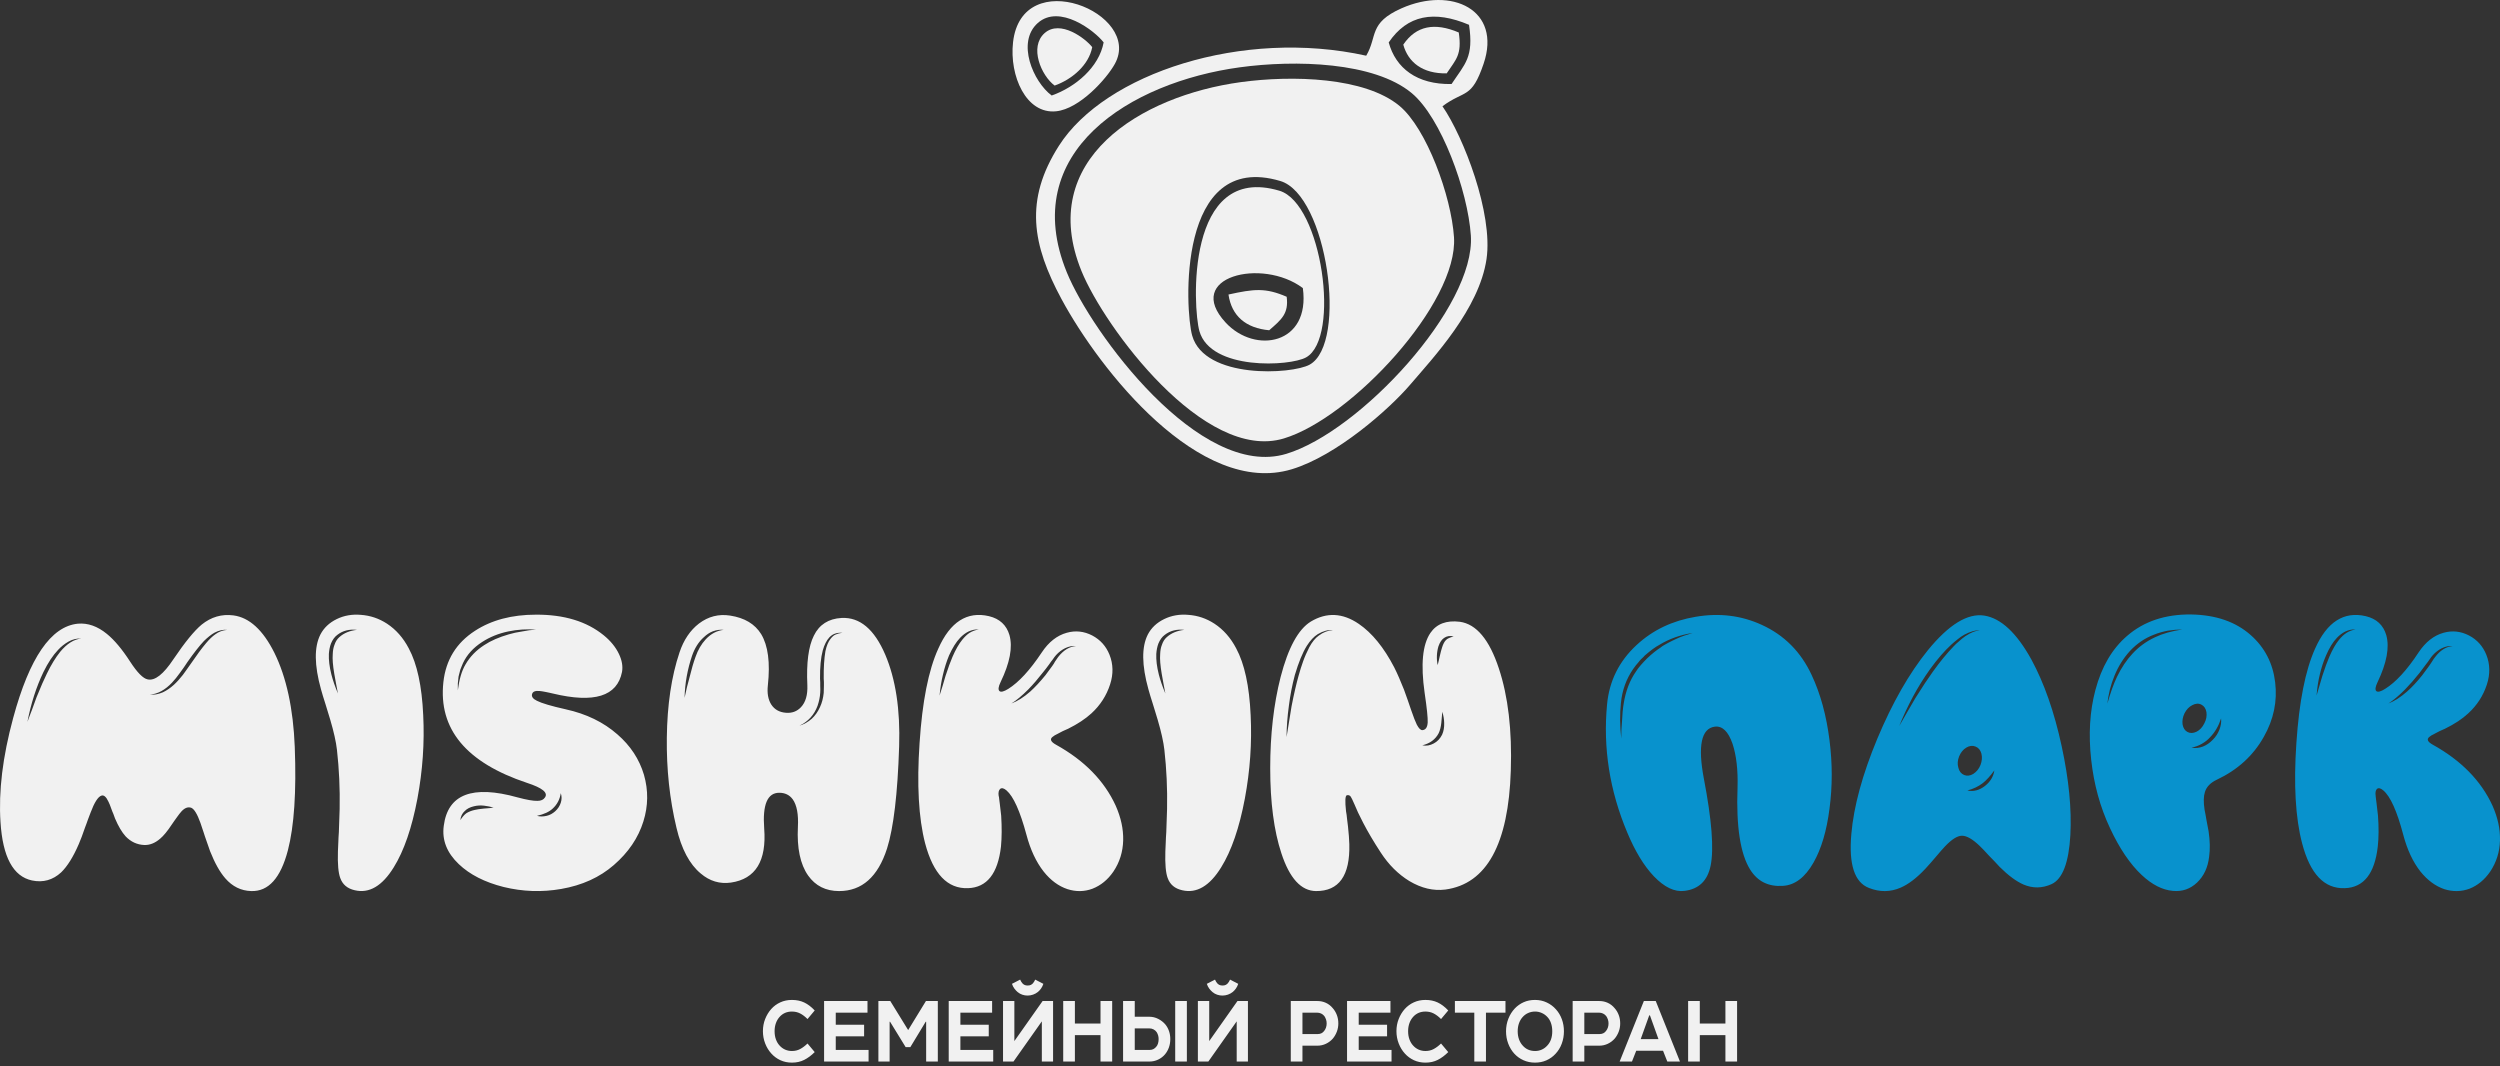 <?xml version="1.0" encoding="UTF-8"?> <svg xmlns="http://www.w3.org/2000/svg" width="640" height="273" viewBox="0 0 640 273" fill="none"><rect x="0" y="0" width="640" height="273" fill="#333333" stroke="none"/> <path fill-rule="evenodd" clip-rule="evenodd" d="M317.336 17.239C331.631 15.284 351.741 15.837 361.374 23.814C368.928 30.065 375.781 48.88 376.539 60.29C377.751 78.577 348.112 110.492 329.291 116.185C307.164 122.877 279.431 85.199 273.119 69.758C260.437 38.742 289.5 21.044 317.336 17.239ZM355.51 10.861C360.273 3.829 367.135 2.564 376.073 6.354C377.309 14.699 375.056 16.281 371.6 21.51C362.702 21.678 357.305 17.426 355.51 10.861ZM369.27 27.2C374.962 22.954 376.705 25.443 379.8 16.328C384.496 2.506 371.636 -3.569 358.781 2.13C350.309 5.884 352.672 9.33 349.752 14.261C318.093 7.23 282.894 18.817 271.094 37.298C262.201 51.23 264.232 62.634 271.764 76.599C281.53 94.707 307.158 127.263 330.699 120.128C342.211 116.64 355.663 104.726 360.985 98.502C366.952 91.52 378.677 79.094 380.551 66.312C382.263 54.627 374.671 35.036 369.27 27.2Z" fill="#F1F1F1"></path> <path fill-rule="evenodd" clip-rule="evenodd" d="M305.2 85.924C303.373 79.525 301.182 38.42 327.763 46.338C339.747 49.907 345.097 87.87 335.282 93.343C330.743 95.872 308.395 97.115 305.2 85.924ZM300.797 85.924C304.824 102.764 359.44 114.836 341.411 58.828C339.035 51.449 336.688 45.895 331.06 43.258C306.181 31.597 295.945 65.631 300.797 85.924Z" fill="#F1F1F1"></path> <path fill-rule="evenodd" clip-rule="evenodd" d="M269.231 24.452C264.513 20.957 260.135 10.815 265.676 5.888C271.222 0.957 280.243 7.862 282.534 10.855C281.343 17.219 275.34 22.297 269.231 24.452ZM285.42 16.32C292.542 3.335 261.601 -9.319 259.337 10.832C258.374 19.412 262.673 29.278 270.371 28.489C276.386 27.87 283.31 20.17 285.42 16.32Z" fill="#F1F1F1"></path> <path fill-rule="evenodd" clip-rule="evenodd" d="M302.4 84.348C297.926 65.639 307.362 34.264 330.299 45.015C335.487 47.446 337.651 52.564 339.839 59.367C356.461 111.001 306.111 99.871 302.4 84.348ZM317.645 21.027C291.985 24.535 265.194 40.85 276.882 69.443C282.702 83.677 308.268 118.412 328.666 112.243C346.017 106.995 373.342 77.573 372.223 60.713C371.525 50.196 365.208 32.852 358.246 27.087C349.363 19.736 330.825 19.225 317.645 21.027Z" fill="#F1F1F1"></path> <path fill-rule="evenodd" clip-rule="evenodd" d="M333.528 73.748C335.51 88.187 321.324 90.755 313.765 82.578C302.935 70.868 323.079 65.888 333.528 73.748ZM307.047 84.763C309.949 94.918 330.235 93.792 334.353 91.495C343.264 86.528 338.407 52.069 327.529 48.827C303.401 41.641 305.39 78.953 307.047 84.763Z" fill="#F1F1F1"></path> <path fill-rule="evenodd" clip-rule="evenodd" d="M359.239 11.427C360.479 15.96 364.208 18.898 370.354 18.783C372.74 15.171 374.295 14.077 373.442 8.315C367.269 5.696 362.53 6.571 359.239 11.427Z" fill="#F1F1F1"></path> <path fill-rule="evenodd" clip-rule="evenodd" d="M269.987 21.905C274.405 20.346 278.746 16.674 279.608 12.071C277.953 9.906 271.427 4.911 267.417 8.479C263.41 12.042 266.575 19.376 269.987 21.905Z" fill="#F1F1F1"></path> <path fill-rule="evenodd" clip-rule="evenodd" d="M324.909 84.546C328.061 81.8 329.944 80.294 329.391 75.972C323.939 73.612 321.025 73.963 314.49 75.397C315.299 80.93 318.97 83.995 324.909 84.546Z" fill="#F1F1F1"></path> <path d="M55.11 162.389C54.352 162.912 53.578 163.67 52.755 164.646C51.662 165.944 50.349 167.713 48.803 169.987L47.826 171.368L46.835 172.748C46.044 173.759 45.27 174.618 44.512 175.309C43.604 176.135 42.664 176.775 41.705 177.228C40.528 177.734 39.418 177.919 38.356 177.834C40.358 177.666 42.26 176.639 44.025 174.769C44.682 174.08 45.372 173.221 46.095 172.21L47.086 170.828L48.011 169.447C49.66 167.107 51.055 165.32 52.2 164.108C53.159 163.166 54.05 162.457 54.874 161.985C55.984 161.396 57.094 161.143 58.171 161.245C56.992 161.345 55.967 161.734 55.11 162.389ZM15.4 166.871C14.222 168.352 13.078 170.204 12.001 172.446C11.312 173.827 10.421 175.848 9.344 178.526C8.94 179.57 8.57 180.632 8.2 181.676L7.613 183.21L7.024 184.792C7.915 180.142 9.276 175.899 11.11 172.059C12.288 169.649 13.55 167.762 14.86 166.382C15.617 165.556 16.491 164.85 17.519 164.259C18.561 163.67 19.655 163.402 20.765 163.468C18.897 163.67 17.115 164.799 15.4 166.871ZM75.46 191.242C75.073 181.406 73.324 173.372 70.246 167.124C67.32 161.262 63.822 158.077 59.751 157.539C56.758 157.152 54.05 157.943 51.611 159.913C49.743 161.464 47.322 164.429 44.378 168.79C41.839 172.614 39.652 174.331 37.818 173.927C36.642 173.71 35.144 172.193 33.328 169.398C31.26 166.197 29.276 163.84 27.374 162.289C24.968 160.319 22.496 159.443 19.94 159.662C13.063 160.336 7.545 168.369 3.373 183.799C0.683 193.703 -0.394 202.577 0.127 210.443C0.683 219.388 3.373 224.374 8.2 225.401C11.027 225.991 13.516 225.299 15.651 223.33C17.249 221.779 18.763 219.354 20.176 216.07C20.648 214.991 21.169 213.594 21.756 211.875L22.143 210.848L22.496 209.854C22.75 209.131 22.986 208.525 23.186 208.035C24.162 205.425 25.087 203.977 25.945 203.69C26.568 203.454 27.172 203.96 27.761 205.223C27.963 205.611 28.233 206.266 28.552 207.193L28.752 207.731L29.006 208.323L29.444 209.518C30.301 211.522 31.192 213.038 32.151 214.1C33.496 215.514 35.112 216.255 36.978 216.323C38.39 216.357 39.737 215.799 41.015 214.689C41.873 213.964 42.866 212.768 43.974 211.084L44.614 210.158L45.255 209.265C45.725 208.608 46.112 208.086 46.448 207.731C47.288 206.806 48.131 206.502 48.954 206.789C49.711 207.093 50.5 208.389 51.325 210.696C51.494 211.152 51.662 211.69 51.864 212.313L52.166 213.207L52.453 214.1C52.974 215.648 53.427 216.912 53.78 217.905C54.976 220.919 56.269 223.244 57.681 224.861C59.515 226.967 61.736 228.045 64.327 228.113C68.732 228.247 71.844 224.778 73.695 217.703C75.309 211.488 75.898 202.662 75.46 191.242ZM86.847 163.132C86.291 163.621 85.889 164.276 85.619 165.101C85.351 165.759 85.215 166.55 85.183 167.46C85.081 168.69 85.215 170.34 85.568 172.446L86.023 174.971L86.51 177.532C85.753 175.731 85.198 174.097 84.828 172.648C84.341 170.711 84.124 168.96 84.19 167.409C84.258 166.399 84.443 165.505 84.728 164.748C85.132 163.772 85.67 163.029 86.359 162.525C87.738 161.447 89.421 161.026 91.388 161.245C89.52 161.447 88.008 162.07 86.847 163.132ZM104.642 165.978C103.23 163.283 101.379 161.177 99.076 159.662C97.006 158.314 94.785 157.573 92.415 157.405C90.195 157.203 88.108 157.556 86.209 158.482C84.307 159.409 82.911 160.724 82.02 162.44C80.406 165.625 80.457 170.289 82.171 176.454C82.441 177.432 82.826 178.728 83.35 180.344L84.543 184.252C85.451 187.334 86.023 189.895 86.26 191.95C86.813 196.851 87.049 201.888 86.949 207.093C86.915 208.776 86.847 210.765 86.747 213.055L86.662 214.351L86.611 215.631C86.579 216.542 86.545 217.316 86.51 217.939C86.411 221.173 86.611 223.447 87.1 224.761C87.689 226.429 88.933 227.49 90.85 227.909C94.517 228.769 97.846 226.816 100.79 222.049C103.43 217.805 105.448 211.926 106.863 204.43C108.207 197.223 108.697 190.097 108.341 183.056C108.005 175.628 106.778 169.936 104.642 165.978ZM143.56 205.508C143.292 206.334 142.822 207.059 142.131 207.682C141.476 208.272 140.736 208.676 139.912 208.861C139.053 209.063 138.23 209.063 137.455 208.861C139.289 208.44 140.633 207.816 141.493 206.991C142.637 205.947 143.326 204.617 143.56 203.049C143.831 203.841 143.831 204.649 143.56 205.508ZM123.899 206.991C122.857 207.093 122.066 207.21 121.527 207.344C120.687 207.529 119.981 207.816 119.409 208.169C118.888 208.54 118.367 209.131 117.845 209.956C117.945 208.995 118.315 208.22 118.971 207.631C119.526 207.042 120.317 206.638 121.342 206.402C122.151 206.2 123.008 206.149 123.899 206.249C124.759 206.351 125.582 206.519 126.356 206.738C125.767 206.84 124.959 206.923 123.899 206.991ZM133.705 161.649C132.427 161.834 131.266 162.087 130.257 162.389C127.751 163.115 125.648 164.023 123.95 165.152C121.915 166.467 120.317 168.101 119.175 170.087C118.216 171.687 117.558 173.912 117.205 176.741V174.971L117.39 173.187L117.845 171.419L118.181 170.577L118.535 169.734C119.543 167.594 121.174 165.81 123.412 164.361C125.38 163.08 127.617 162.172 130.106 161.649C132.51 161.143 134.884 161.009 137.253 161.194L135.471 161.345L134.597 161.498L133.705 161.649ZM144.79 181.574C141.106 180.748 138.668 180.025 137.455 179.402C136.43 178.913 136.026 178.341 136.211 177.683C136.379 177.06 137.002 176.792 138.096 176.892C138.515 176.926 139.053 177.011 139.71 177.145L140.602 177.33L141.493 177.532C152.105 180.093 158.01 178.258 159.237 172.008C159.488 170.594 159.237 169.06 158.446 167.409C157.623 165.676 156.327 164.074 154.545 162.625C150.172 159.073 144.403 157.32 137.204 157.354C131.032 157.354 125.818 158.735 121.579 161.498C116.818 164.58 114.127 168.96 113.506 174.618C112.194 186.628 119.341 195.234 134.933 200.422C138.819 201.686 140.348 202.915 139.525 204.128C139.155 204.717 138.515 205.021 137.592 205.021C136.513 205.053 134.799 204.751 132.478 204.128C120.94 200.91 114.648 203.32 113.606 211.388C113.102 215.042 114.397 218.31 117.441 221.207C120.266 223.902 124.101 225.854 128.928 227.069C133.822 228.265 138.734 228.433 143.662 227.573C149.01 226.648 153.518 224.608 157.151 221.443C160.869 218.224 163.392 214.504 164.704 210.292C165.948 206.317 165.997 202.343 164.855 198.351C163.66 194.341 161.39 190.889 158.042 187.991C154.494 184.875 150.086 182.737 144.79 181.574ZM213.915 162.44C213.462 162.625 213.041 162.998 212.637 163.519C212.05 164.242 211.612 165.288 211.31 166.686C210.991 168.556 210.838 170.896 210.872 173.725L210.923 174.618V175.511C210.923 176.235 210.906 176.858 210.872 177.381C210.738 178.728 210.418 179.94 209.929 180.985C209.408 182.165 208.702 183.176 207.811 184.001C206.817 184.858 205.775 185.449 204.665 185.769C206.885 184.724 208.434 183.022 209.291 180.7C209.678 179.57 209.914 178.443 209.98 177.279C210.014 176.824 210.014 176.252 209.98 175.563V174.669L209.929 173.725C209.897 170.779 210.131 168.369 210.618 166.533C211.04 165.052 211.612 163.923 212.301 163.183C212.79 162.676 213.294 162.357 213.833 162.189C214.32 162.019 214.926 161.953 215.649 161.985C214.926 162.087 214.354 162.238 213.915 162.44ZM180.664 163.67C179.537 164.882 178.679 166.382 178.058 168.149C177.52 169.632 177.016 171.385 176.527 173.389L175.838 175.999L175.248 178.66C175.333 174.956 175.989 171.351 177.167 167.864C177.856 165.895 178.847 164.31 180.177 163.132C180.9 162.44 181.672 161.919 182.532 161.598C183.491 161.262 184.399 161.143 185.291 161.245C183.557 161.413 182.011 162.221 180.664 163.67ZM215.447 158.197C212.099 158.382 209.727 159.898 208.349 162.727C206.97 165.457 206.415 169.683 206.683 175.409C206.785 177.919 206.23 179.789 205.052 181.036C204.026 182.131 202.731 182.601 201.168 182.467C199.519 182.333 198.292 181.642 197.466 180.395C196.643 179.115 196.339 177.447 196.575 175.409C197.198 169.615 196.626 165.269 194.861 162.34C193.246 159.728 190.604 158.163 186.922 157.59C183.995 157.135 181.336 157.809 178.933 159.628C176.678 161.362 175.014 163.84 173.953 167.022C171.885 173.169 170.809 180.446 170.707 188.834C170.607 196.919 171.43 204.617 173.181 211.926C174.457 217.35 176.527 221.258 179.386 223.615C181.672 225.569 184.263 226.344 187.124 225.94C193.431 225.014 196.273 220.398 195.633 212.077C195.18 205.981 196.458 202.949 199.485 202.949C200.965 202.949 202.11 203.505 202.933 204.617C203.992 206.098 204.431 208.457 204.263 211.673C203.992 217.114 204.867 221.258 206.868 224.121C208.753 226.782 211.393 228.113 214.807 228.113C220.661 228.113 224.747 224.474 227.085 217.214C228.75 211.943 229.792 203.217 230.18 191.057C230.484 181.676 229.288 173.861 226.632 167.611C223.841 161.094 220.122 157.96 215.447 158.197ZM267.636 172.85C266.275 174.518 264.98 175.916 263.735 177.043C262.087 178.492 260.489 179.502 258.909 180.093C260.185 179.317 261.631 178.104 263.246 176.488C264.492 175.207 265.703 173.793 266.896 172.259C267.519 171.502 268.092 170.762 268.613 170.036L269.015 169.447L269.453 168.892C269.772 168.403 270.076 168.015 270.344 167.713C271.033 166.954 271.808 166.365 272.648 165.944C273.641 165.474 274.584 165.288 275.458 165.388C273.758 165.522 272.229 166.467 270.882 168.201C270.68 168.471 270.429 168.841 270.093 169.347L269.755 169.936L269.353 170.525C268.898 171.183 268.326 171.957 267.636 172.85ZM248.16 162.036C247.537 162.457 246.933 163.046 246.344 163.772C245.486 164.816 244.644 166.282 243.838 168.149C243.332 169.313 242.745 170.93 242.055 173.036L241.315 175.563L240.524 178.07C240.726 176.033 241.011 174.299 241.364 172.85C241.785 170.998 242.323 169.33 242.947 167.813C243.838 165.844 244.778 164.327 245.806 163.266C246.461 162.576 247.184 162.036 247.975 161.649C248.884 161.245 249.758 161.077 250.581 161.143C249.69 161.279 248.884 161.581 248.16 162.036ZM270.344 190.652C269.032 189.929 268.713 189.272 269.402 188.683C269.672 188.43 270.193 188.111 270.984 187.738L271.523 187.453L272.11 187.149C272.665 186.93 273.12 186.728 273.439 186.56C275.879 185.347 277.864 184.033 279.41 182.618C281.665 180.546 283.262 178.07 284.185 175.207C285.045 172.546 284.994 170.019 284.034 167.611C283.143 165.405 281.68 163.772 279.595 162.676C277.494 161.598 275.339 161.362 273.103 161.985C270.597 162.676 268.46 164.361 266.694 167.022C263.667 171.57 260.808 174.669 258.117 176.354C257.007 177.043 256.267 177.228 255.897 176.943C255.476 176.605 255.561 175.831 256.15 174.618C258.536 169.683 259.294 165.676 258.419 162.576C257.662 160.015 255.914 158.399 253.189 157.741C247.571 156.427 243.232 159.207 240.188 166.08C237.682 171.587 236.102 179.621 235.41 190.216C234.687 200.844 235.159 209.399 236.825 215.868C238.909 223.734 242.56 227.573 247.824 227.371C252.651 227.203 255.461 223.649 256.25 216.71C256.469 214.385 256.486 211.741 256.301 208.81C256.199 207.799 256.082 206.772 255.948 205.762C255.914 205.357 255.863 204.97 255.797 204.583L255.746 204.128L255.712 203.926L255.661 203.792C255.527 202.898 255.661 202.292 256.048 201.954C256.452 201.635 256.99 201.769 257.679 202.358C259.445 203.892 261.144 207.665 262.759 213.662C263.767 217.501 265.248 220.668 267.183 223.127C268.966 225.367 270.999 226.867 273.288 227.624C275.458 228.316 277.577 228.282 279.646 227.522C281.782 226.697 283.581 225.231 285.028 223.127C286.625 220.751 287.466 218.073 287.534 215.093C287.602 212.23 286.961 209.282 285.617 206.249C282.69 199.867 277.594 194.679 270.344 190.652ZM298.669 163.132C298.114 163.621 297.71 164.276 297.44 165.101C297.172 165.759 297.036 166.55 297.004 167.46C296.902 168.69 297.036 170.34 297.391 172.446L297.844 174.971L298.331 177.532C297.576 175.731 297.021 174.097 296.651 172.648C296.161 170.711 295.944 168.96 296.01 167.409C296.078 166.399 296.263 165.505 296.548 164.748C296.953 163.772 297.491 163.029 298.18 162.525C299.56 161.447 301.241 161.026 303.209 161.245C301.343 161.447 299.828 162.07 298.669 163.132ZM316.463 165.978C315.05 163.283 313.2 161.177 310.896 159.662C308.826 158.314 306.608 157.573 304.236 157.405C302.015 157.203 299.928 157.556 298.029 158.482C296.129 159.409 294.732 160.724 293.841 162.44C292.226 165.625 292.277 170.289 293.992 176.454C294.262 177.432 294.649 178.728 295.17 180.344L295.759 182.265L296.363 184.252C297.272 187.334 297.844 189.895 298.08 191.95C298.635 196.851 298.869 201.888 298.769 207.093C298.735 208.776 298.669 210.765 298.567 213.055L298.484 214.351L298.433 215.631C298.399 216.542 298.365 217.316 298.331 217.939C298.231 221.173 298.433 223.447 298.92 224.761C299.509 226.429 300.754 227.49 302.67 227.909C306.338 228.769 309.669 226.816 312.613 222.049C315.252 217.805 317.271 211.926 318.683 204.43C320.028 197.223 320.517 190.097 320.164 183.056C319.826 175.628 318.598 169.936 316.463 165.978ZM370.167 163.855C369.762 164.259 369.443 164.882 369.173 165.742C368.988 166.297 368.788 167.039 368.586 167.964L368.333 169.094L368.048 170.272C367.88 169.515 367.812 168.724 367.846 167.864C367.88 167.005 368.014 166.197 368.248 165.439C368.603 164.429 369.073 163.721 369.679 163.317C370.369 162.827 371.175 162.693 372.134 162.929C371.141 163.197 370.486 163.502 370.167 163.855ZM369.173 188.094C368.652 189.121 367.946 189.844 367.055 190.316C366.112 190.838 365.121 191.008 364.111 190.806C365.121 190.552 365.961 190.165 366.619 189.676C367.342 189.138 367.897 188.481 368.299 187.706C368.62 187.032 368.854 186.173 368.973 185.077L369.224 182.214C369.526 183.176 369.696 184.135 369.711 185.077C369.745 186.207 369.577 187.2 369.173 188.094ZM337.587 162.727C336.713 163.351 335.905 164.344 335.182 165.69C334.56 166.905 334.022 168.101 333.601 169.296C333.18 170.474 332.778 171.721 332.425 173.036C331.87 175.022 331.263 177.6 330.642 180.783C330.44 181.944 330.238 183.259 330.002 184.741L329.362 188.683C329.362 186.19 329.566 183.529 329.951 180.7C330.287 178.022 330.793 175.392 331.482 172.799C332.442 169.566 333.45 167.09 334.543 165.337C335.418 163.957 336.36 162.963 337.353 162.34C338.698 161.549 339.993 161.194 341.237 161.296C339.925 161.396 338.715 161.868 337.587 162.727ZM373.715 159.173C370.301 158.752 367.778 159.696 366.18 162.036C364.162 165.001 363.675 170.104 364.7 177.33C365.289 181.289 365.54 183.816 365.491 184.926C365.423 186.19 364.97 186.847 364.145 186.913C363.692 186.947 363.219 186.477 362.715 185.532C362.362 184.841 361.875 183.58 361.252 181.776L360.848 180.597L360.411 179.317C360.041 178.258 359.722 177.33 359.418 176.539C358.561 174.382 357.738 172.463 356.912 170.828C354.256 165.725 351.229 162.019 347.847 159.711C343.709 156.882 339.606 156.697 335.569 159.122C332.357 161.094 329.766 165.844 327.832 173.338C326.067 180.278 325.175 188.042 325.175 196.632C325.175 205.408 326.133 212.683 328.034 218.444C330.136 224.861 333.097 228.079 336.898 228.113C342.784 228.145 345.628 224.155 345.426 216.121C345.392 214.84 345.275 213.341 345.09 211.624C345.022 211.067 344.937 210.377 344.837 209.552L344.737 208.625L344.583 207.682C344.298 205.087 344.367 203.724 344.786 203.588C345.207 203.488 345.543 203.605 345.779 203.926C345.93 204.128 346.283 204.836 346.804 206.049C347.106 206.772 347.376 207.412 347.647 207.984C348.066 208.861 348.521 209.754 348.974 210.645C350.186 212.987 351.682 215.514 353.464 218.241C355.5 221.375 357.94 223.8 360.799 225.552C363.894 227.388 366.955 228.113 370.016 227.724C380.594 226.276 386.178 216.104 386.767 197.223C387.103 186.964 386.078 178.258 383.706 171.115C381.285 163.755 377.954 159.762 373.715 159.173Z" fill="#F1F1F1"></path> <path d="M429.083 163.57C428.796 163.704 428.443 163.872 428.058 164.057L427.065 164.563L426.091 165.102C425.686 165.321 425.384 165.54 425.148 165.742C424.072 166.433 422.91 167.359 421.7 168.505C420.356 169.852 419.396 170.964 418.841 171.857C417.227 174.163 416.182 176.892 415.678 180.043C415.561 180.7 415.461 181.44 415.393 182.266L415.242 184.539C415.174 185.197 415.123 185.954 415.089 186.813L415.04 189.087C414.687 185.854 414.653 182.821 414.955 179.958C415.274 176.724 416.319 173.844 418.05 171.317L418.739 170.375L419.479 169.498C419.647 169.262 419.884 168.975 420.22 168.656L420.658 168.252L421.06 167.814C422.54 166.533 423.768 165.625 424.761 165.102C427.284 163.553 430.143 162.526 433.323 162.036L432.244 162.39L431.153 162.728C430.379 162.998 429.69 163.266 429.083 163.57ZM463.781 172.8C461.025 166.871 456.768 162.592 451.016 159.965C445.769 157.557 440.134 156.865 434.112 157.893C428.141 158.888 423.079 161.296 418.941 165.153C414.468 169.296 411.962 174.365 411.407 180.345C410.348 191.495 412.079 202.427 416.57 213.105C418.571 217.906 420.843 221.645 423.366 224.306C426.074 227.135 428.696 228.399 431.253 228.063C434.903 227.608 437.124 225.468 437.913 221.645C438.804 217.334 438.217 209.889 436.182 199.293C434.599 190.906 435.541 186.477 438.99 186.022C440.925 185.786 442.438 187.252 443.531 190.417C444.507 193.365 444.943 197.104 444.809 201.618C444.439 211.624 445.533 218.631 448.055 222.639C449.94 225.638 452.714 227.018 456.381 226.782C459.476 226.614 462.099 224.625 464.271 220.803C466.27 217.282 467.634 212.684 468.357 206.991C469.112 201.299 469.112 195.471 468.357 189.525C467.566 183.21 466.053 177.635 463.781 172.8ZM508.134 201.214C507.443 201.752 506.737 202.108 506.014 202.31C505.19 202.529 504.399 202.546 503.642 202.358C505.122 201.988 506.435 201.365 507.596 200.474C508.521 199.748 509.496 198.67 510.555 197.224C510.321 198.806 509.513 200.136 508.134 201.214ZM502.819 198.402C502.061 198.081 501.557 197.458 501.338 196.532C501.07 195.605 501.136 194.663 501.523 193.669C501.927 192.659 502.534 191.899 503.357 191.395C504.182 190.906 504.971 190.806 505.711 191.108C506.469 191.395 506.99 192.001 507.243 192.927C507.477 193.854 507.394 194.814 507.007 195.841C506.603 196.834 505.999 197.577 505.173 198.115C504.35 198.604 503.576 198.704 502.819 198.402ZM494.88 171.857C493.636 173.574 492.121 175.848 490.339 178.711C489.749 179.738 489.06 180.919 488.271 182.266L486.201 185.871C487.161 183.478 488.32 180.968 489.7 178.375C490.996 175.967 492.442 173.625 494.089 171.317C495.99 168.69 497.824 166.584 499.556 165.002L500.347 164.31C500.649 164.04 500.902 163.84 501.136 163.67L501.978 163.03L502.87 162.475C504.433 161.666 505.763 161.279 506.856 161.345C505.728 161.447 504.484 161.953 503.104 162.879L502.314 163.468L501.523 164.159C501.304 164.327 501.053 164.546 500.783 164.8L500.06 165.54C498.379 167.293 496.646 169.398 494.88 171.857ZM507.983 157.591C503.71 156.933 498.9 159.882 493.551 166.433C488.758 172.345 484.436 179.924 480.584 189.121C476.782 198.266 474.562 206.402 473.941 213.509C473.251 221.309 474.764 225.906 478.465 227.32C481.258 228.416 483.964 228.382 486.606 227.22C488.573 226.361 490.658 224.779 492.861 222.437C493.283 221.981 493.753 221.46 494.242 220.903L495.518 219.422C496.597 218.142 497.386 217.231 497.89 216.71C499.624 214.875 501.087 213.947 502.263 213.947C503.491 213.947 505.005 214.824 506.805 216.559C507.36 217.097 508.185 217.94 509.26 219.135L510.606 220.516L511.933 221.947C514.154 224.155 516.19 225.638 517.989 226.429C520.395 227.457 522.784 227.423 525.188 226.344C528.015 225.047 529.612 220.854 530.016 213.745C530.369 207.108 529.629 199.546 527.795 191.057C525.894 182.231 523.288 174.821 520.008 168.79C516.258 162.019 512.255 158.282 507.983 157.591ZM568.16 186.813C567.792 187.756 567.237 188.615 566.48 189.374C565.722 190.166 564.882 190.738 563.974 191.108C562.948 191.495 561.972 191.597 561.013 191.395C562.006 191.21 562.88 190.872 563.67 190.417C564.495 189.947 565.201 189.389 565.79 188.734C567.035 187.454 567.977 185.837 568.598 183.899C568.698 184.859 568.547 185.82 568.16 186.813ZM559.23 182.619C559.734 181.625 560.407 180.919 561.266 180.498C562.106 180.06 562.88 180.026 563.57 180.396C564.259 180.749 564.697 181.406 564.848 182.317C564.982 183.276 564.814 184.22 564.31 185.18C563.823 186.173 563.165 186.881 562.342 187.303C561.485 187.724 560.711 187.756 560.022 187.403C559.33 187.049 558.911 186.392 558.743 185.482C558.607 184.522 558.777 183.563 559.23 182.619ZM551.696 163.132C549.458 164.176 547.542 165.574 545.927 167.325C544.43 168.926 543.083 170.913 541.941 173.289C541.05 175.159 540.241 177.448 539.484 180.143C539.586 179.132 539.786 177.92 540.124 176.539C540.443 175.293 540.848 174.114 541.301 173.002C542.26 170.628 543.57 168.522 545.236 166.686C547.018 164.766 549.071 163.368 551.409 162.475C552.553 162.019 553.746 161.683 555.008 161.447C556.354 161.245 557.582 161.143 558.692 161.143C555.967 161.549 553.63 162.205 551.696 163.132ZM560.913 157.304C554.302 157.235 548.852 159.056 544.547 162.779C540.714 166.063 538.004 170.694 536.423 176.639C534.977 182.08 534.624 188.026 535.347 194.511C536.036 200.793 537.636 206.638 540.175 212.028C542.596 217.214 545.304 221.224 548.299 224.019C550.922 226.478 553.578 227.827 556.237 228.063C558.624 228.299 560.694 227.591 562.442 225.94C564.176 224.289 565.218 222.1 565.537 219.32C565.807 217.416 565.756 215.245 565.403 212.82C565.269 212.128 565.084 211.152 564.848 209.906L564.612 208.525C564.512 208.036 564.427 207.598 564.361 207.245C564.074 205.324 564.108 203.841 564.461 202.748C564.882 201.399 565.907 200.355 567.522 199.597C572.838 197.087 576.841 193.433 579.532 188.632C582.071 184.169 583.029 179.502 582.442 174.67C581.852 169.769 579.766 165.742 576.184 162.577C572.316 159.156 567.22 157.406 560.913 157.304ZM620.098 172.851C618.771 174.519 617.476 175.916 616.197 177.043C614.549 178.492 612.968 179.502 611.42 180.094C612.664 179.317 614.096 178.105 615.71 176.488C616.954 175.208 618.182 173.793 619.409 172.259C619.998 171.502 620.554 170.762 621.075 170.037L621.528 169.447L621.915 168.892C622.234 168.403 622.538 168.016 622.806 167.714C623.497 166.954 624.27 166.365 625.112 165.944C626.103 165.474 627.046 165.289 627.92 165.389C626.22 165.523 624.708 166.467 623.395 168.201C623.159 168.471 622.908 168.841 622.606 169.347L622.219 169.937L621.815 170.526C621.36 171.183 620.79 171.957 620.098 172.851ZM600.673 162.036C600.016 162.458 599.395 163.047 598.806 163.772C597.948 164.817 597.108 166.282 596.3 168.15C595.796 169.313 595.207 170.93 594.517 173.036L593.777 175.563L593.037 178.071C593.205 176.033 593.475 174.299 593.828 172.851C594.247 170.998 594.802 169.33 595.46 167.814C596.3 165.844 597.242 164.327 598.268 163.266C598.925 162.577 599.646 162.036 600.437 161.649C601.345 161.245 602.22 161.077 603.045 161.143C602.154 161.279 601.362 161.581 600.673 162.036ZM622.806 190.653C621.496 189.93 621.175 189.272 621.866 188.683C622.134 188.43 622.655 188.111 623.446 187.739L623.985 187.454L624.574 187.149C625.129 186.93 625.582 186.728 625.901 186.56C628.375 185.348 630.357 184.033 631.872 182.619C634.127 180.547 635.724 178.071 636.65 175.208C637.507 172.547 637.456 170.02 636.499 167.612C635.607 165.406 634.144 163.772 632.057 162.677C629.955 161.598 627.803 161.362 625.565 161.985C623.059 162.677 620.924 164.361 619.158 167.022C616.163 171.57 613.304 174.67 610.579 176.354C609.503 177.043 608.763 177.228 608.359 176.943C607.974 176.605 608.074 175.831 608.663 174.618C611.018 169.684 611.758 165.676 610.881 162.577C610.126 160.016 608.376 158.399 605.651 157.742C600.033 156.427 595.694 159.207 592.65 166.08C590.178 171.587 588.581 179.622 587.874 190.217C587.151 200.844 587.638 209.399 589.336 215.868C591.388 223.734 595.021 227.574 600.286 227.372C605.113 227.203 607.923 223.649 608.712 216.71C608.965 214.385 608.982 211.741 608.763 208.81C608.663 207.8 608.544 206.772 608.41 205.762C608.376 205.358 608.325 204.971 608.259 204.583L608.208 204.128L608.174 203.926V203.792C608.04 202.899 608.157 202.293 608.512 201.954C608.914 201.635 609.452 201.769 610.141 202.358C611.941 203.892 613.64 207.666 615.221 213.662C616.231 217.502 617.71 220.669 619.645 223.128C621.462 225.368 623.497 226.867 625.75 227.625C627.92 228.316 630.055 228.282 632.159 227.523C634.261 226.697 636.043 225.232 637.49 223.128C639.087 220.752 639.93 218.074 639.996 215.094C640.064 212.231 639.423 209.282 638.079 206.249C635.152 199.868 630.055 194.68 622.806 190.653Z" fill="#0892CD"></path> <path d="M198.294 263.977C198.294 264.762 198.407 265.457 198.63 266.068C198.851 266.676 199.149 267.189 199.521 267.601C199.932 268.076 200.41 268.437 200.959 268.686C201.508 268.933 202.099 269.056 202.733 269.056C203.514 269.056 204.222 268.888 204.854 268.546C205.486 268.205 206.111 267.735 206.724 267.136L208.566 269.337C207.692 270.205 206.794 270.871 205.873 271.334C204.952 271.8 203.905 272.032 202.733 272.032C201.653 272.032 200.668 271.826 199.774 271.413C198.881 270.998 198.113 270.43 197.466 269.709C196.801 268.984 196.275 268.129 195.888 267.136C195.503 266.144 195.307 265.091 195.307 263.977C195.307 262.86 195.503 261.818 195.888 260.846C196.275 259.876 196.792 259.029 197.439 258.306C198.085 257.583 198.858 257.015 199.76 256.602C200.661 256.189 201.653 255.983 202.733 255.983C203.905 255.983 204.952 256.2 205.873 256.634C206.794 257.068 207.692 257.748 208.566 258.678L206.724 260.877C206.111 260.258 205.486 259.782 204.854 259.452C204.222 259.123 203.514 258.957 202.733 258.957C201.448 258.957 200.398 259.412 199.579 260.32C199.168 260.775 198.851 261.311 198.63 261.93C198.407 262.552 198.294 263.232 198.294 263.977ZM210.967 256.262H222.077V259.235H213.954V262.335H221.212V265.308H213.954V268.778H222.356V271.754H210.967V256.262ZM227.912 256.262L232.49 263.698L237.04 256.262H240.082V271.754H237.095V261.56H236.984L233.047 268.065H231.847L227.855 261.56H227.744V271.754H224.868V256.262H227.912ZM242.872 256.262H253.982V259.235H245.861V262.335H253.119V265.308H245.861V268.778H254.263V271.754H242.872V256.262ZM259.677 266.517L266.907 256.262H269.587V271.754H266.711V261.467L259.453 271.754H256.775V256.262H259.677V266.517ZM263.055 254.866C262.608 254.866 262.168 254.794 261.729 254.649C261.291 254.505 260.887 254.279 260.515 253.969C260.217 253.72 259.938 253.422 259.677 253.071C259.417 252.718 259.213 252.316 259.064 251.861L261.157 250.778C261.325 251.169 261.521 251.49 261.744 251.737C261.891 251.903 262.074 252.037 262.287 252.141C262.502 252.243 262.767 252.294 263.082 252.294C263.399 252.294 263.665 252.243 263.878 252.141C264.093 252.037 264.273 251.903 264.422 251.737C264.646 251.49 264.841 251.169 265.009 250.778L267.103 251.861C266.954 252.316 266.758 252.714 266.518 253.054C266.275 253.394 266.005 253.69 265.707 253.937C265.354 254.226 264.944 254.453 264.48 254.619C264.014 254.785 263.54 254.866 263.055 254.866ZM284.717 256.262V271.754H281.731V264.998H275.171V271.754H272.182V256.262H275.171V262.024H281.731V256.262H284.717ZM299.595 265.991C299.595 266.755 299.48 267.467 299.246 268.129C299.014 268.788 298.684 269.378 298.255 269.894C297.772 270.473 297.18 270.926 296.483 271.258C295.785 271.588 295.045 271.754 294.264 271.754H287.508V256.262H290.495V260.288H294.264C295.045 260.288 295.8 260.475 296.525 260.846C297.25 261.218 297.855 261.694 298.34 262.273C298.729 262.747 299.037 263.305 299.261 263.945C299.484 264.585 299.595 265.268 299.595 265.991ZM296.608 265.991C296.608 265.351 296.44 264.762 296.106 264.223C295.902 263.934 295.636 263.702 295.311 263.526C294.985 263.351 294.609 263.264 294.179 263.264H290.495V268.778H294.375C294.711 268.778 295.013 268.705 295.283 268.563C295.553 268.416 295.789 268.22 295.993 267.974C296.2 267.746 296.353 267.463 296.455 267.121C296.557 266.78 296.608 266.404 296.608 265.991ZM303.838 256.262V271.754H300.852V256.262H303.838ZM309.56 266.517L316.79 256.262H319.471V271.754H316.595V261.467L309.337 271.754H306.657V256.262H309.56V266.517ZM312.938 254.866C312.491 254.866 312.049 254.794 311.613 254.649C311.175 254.505 310.771 254.279 310.398 253.969C310.101 253.72 309.822 253.422 309.56 253.071C309.301 252.718 309.097 252.316 308.948 251.861L311.041 250.778C311.207 251.169 311.402 251.49 311.626 251.737C311.775 251.903 311.958 252.037 312.17 252.141C312.385 252.243 312.651 252.294 312.966 252.294C313.283 252.294 313.549 252.243 313.761 252.141C313.976 252.037 314.157 251.903 314.306 251.737C314.529 251.49 314.725 251.169 314.893 250.778L316.986 251.861C316.837 252.316 316.641 252.714 316.399 253.054C316.159 253.394 315.888 253.69 315.591 253.937C315.238 254.226 314.827 254.453 314.361 254.619C313.897 254.785 313.423 254.866 312.938 254.866ZM342.612 261.994C342.612 262.737 342.486 263.439 342.235 264.1C341.982 264.762 341.644 265.351 341.216 265.866C340.731 266.423 340.146 266.867 339.457 267.199C338.768 267.529 338.034 267.695 337.251 267.695H333.427V271.754H330.44V256.262H337.251C338.034 256.262 338.759 256.417 339.43 256.725C340.1 257.036 340.676 257.48 341.159 258.059C341.606 258.555 341.961 259.137 342.22 259.81C342.482 260.48 342.612 261.209 342.612 261.994ZM337.336 264.719C338.043 264.719 338.591 264.457 338.983 263.924C339.41 263.392 339.625 262.747 339.625 261.994C339.625 261.626 339.568 261.286 339.457 260.965C339.344 260.65 339.206 260.371 339.038 260.124C338.815 259.839 338.54 259.618 338.215 259.463C337.889 259.314 337.53 259.235 337.141 259.235H333.427V264.719H337.336ZM344.845 256.262H355.955V259.235H347.832V262.335H355.09V265.308H347.832V268.778H356.234V271.754H344.845V256.262ZM360.478 263.977C360.478 264.762 360.588 265.457 360.812 266.068C361.035 266.676 361.333 267.189 361.705 267.601C362.113 268.076 362.594 268.437 363.143 268.686C363.692 268.933 364.283 269.056 364.915 269.056C365.695 269.056 366.404 268.888 367.036 268.546C367.669 268.205 368.293 267.735 368.907 267.136L370.749 269.337C369.873 270.205 368.978 270.871 368.054 271.334C367.133 271.8 366.087 272.032 364.915 272.032C363.836 272.032 362.849 271.826 361.956 271.413C361.063 270.998 360.295 270.43 359.648 269.709C358.982 268.984 358.457 268.129 358.072 267.136C357.685 266.144 357.489 265.091 357.489 263.977C357.489 262.86 357.685 261.818 358.072 260.846C358.457 259.876 358.974 259.029 359.62 258.306C360.267 257.583 361.039 257.015 361.941 256.602C362.845 256.189 363.836 255.983 364.915 255.983C366.087 255.983 367.133 256.2 368.054 256.634C368.978 257.068 369.873 257.748 370.749 258.678L368.907 260.877C368.293 260.258 367.669 259.782 367.036 259.452C366.404 259.123 365.695 258.957 364.915 258.957C363.63 258.957 362.579 259.412 361.76 260.32C361.352 260.775 361.035 261.311 360.812 261.93C360.588 262.552 360.478 263.232 360.478 263.977ZM372.451 256.262H385.403V259.235H380.407V271.754H377.42V259.235H372.451V256.262ZM392.97 255.983C394.048 255.983 395.048 256.2 395.969 256.634C396.89 257.068 397.677 257.655 398.328 258.399C398.981 259.123 399.483 259.963 399.836 260.924C400.189 261.886 400.366 262.913 400.366 264.006C400.366 265.123 400.181 266.18 399.808 267.182C399.436 268.184 398.896 269.056 398.19 269.801C397.537 270.503 396.771 271.052 395.886 271.443C395.001 271.836 394.029 272.032 392.97 272.032C391.889 272.032 390.893 271.826 389.983 271.413C389.071 270.998 388.288 270.43 387.637 269.709C386.986 268.984 386.473 268.133 386.101 267.153C385.729 266.172 385.544 265.123 385.544 264.006C385.544 262.871 385.744 261.796 386.144 260.784C386.543 259.773 387.099 258.895 387.805 258.15C388.456 257.47 389.215 256.938 390.079 256.555C390.945 256.174 391.908 255.983 392.97 255.983ZM388.53 264.006C388.53 264.766 388.643 265.453 388.866 266.072C389.09 266.687 389.4 267.208 389.792 267.642C390.611 268.588 391.676 269.056 392.982 269.056C393.597 269.056 394.169 268.939 394.69 268.701C395.216 268.469 395.671 268.133 396.062 267.706C396.943 266.802 397.379 265.566 397.379 264.006C397.379 263.228 397.269 262.52 397.045 261.886C396.822 261.245 396.49 260.712 396.062 260.28C395.671 259.871 395.212 259.546 394.676 259.314C394.146 259.076 393.578 258.957 392.982 258.957C392.351 258.957 391.755 259.08 391.206 259.329C390.651 259.571 390.172 259.933 389.764 260.403C389.392 260.816 389.09 261.326 388.866 261.941C388.643 262.562 388.53 263.247 388.53 264.006ZM414.771 261.994C414.771 262.737 414.645 263.439 414.394 264.1C414.143 264.762 413.803 265.351 413.375 265.866C412.89 266.423 412.305 266.867 411.616 267.199C410.927 267.529 410.193 267.695 409.41 267.695H405.586V271.754H402.599V256.262H409.41C410.193 256.262 410.918 256.417 411.588 256.725C412.258 257.036 412.835 257.48 413.318 258.059C413.764 258.555 414.12 259.137 414.379 259.81C414.641 260.48 414.771 261.209 414.771 261.994ZM409.493 264.719C410.202 264.719 410.75 264.457 411.142 263.924C411.569 263.392 411.784 262.747 411.784 261.994C411.784 261.626 411.727 261.286 411.616 260.965C411.503 260.65 411.365 260.371 411.197 260.124C410.974 259.839 410.699 259.618 410.374 259.463C410.048 259.314 409.689 259.235 409.3 259.235H405.586V264.719H409.493ZM423.871 256.262L430.067 271.754H426.829L425.74 268.995H418.874L417.785 271.754H414.63L420.829 256.262H423.871ZM420.018 266.021H424.568L422.39 259.948H422.197L420.018 266.021ZM444.693 256.262V271.754H441.707V264.998H435.149V271.754H432.16V256.262H435.149V262.024H441.707V256.262H444.693Z" fill="#F1F1F1"></path> </svg> 